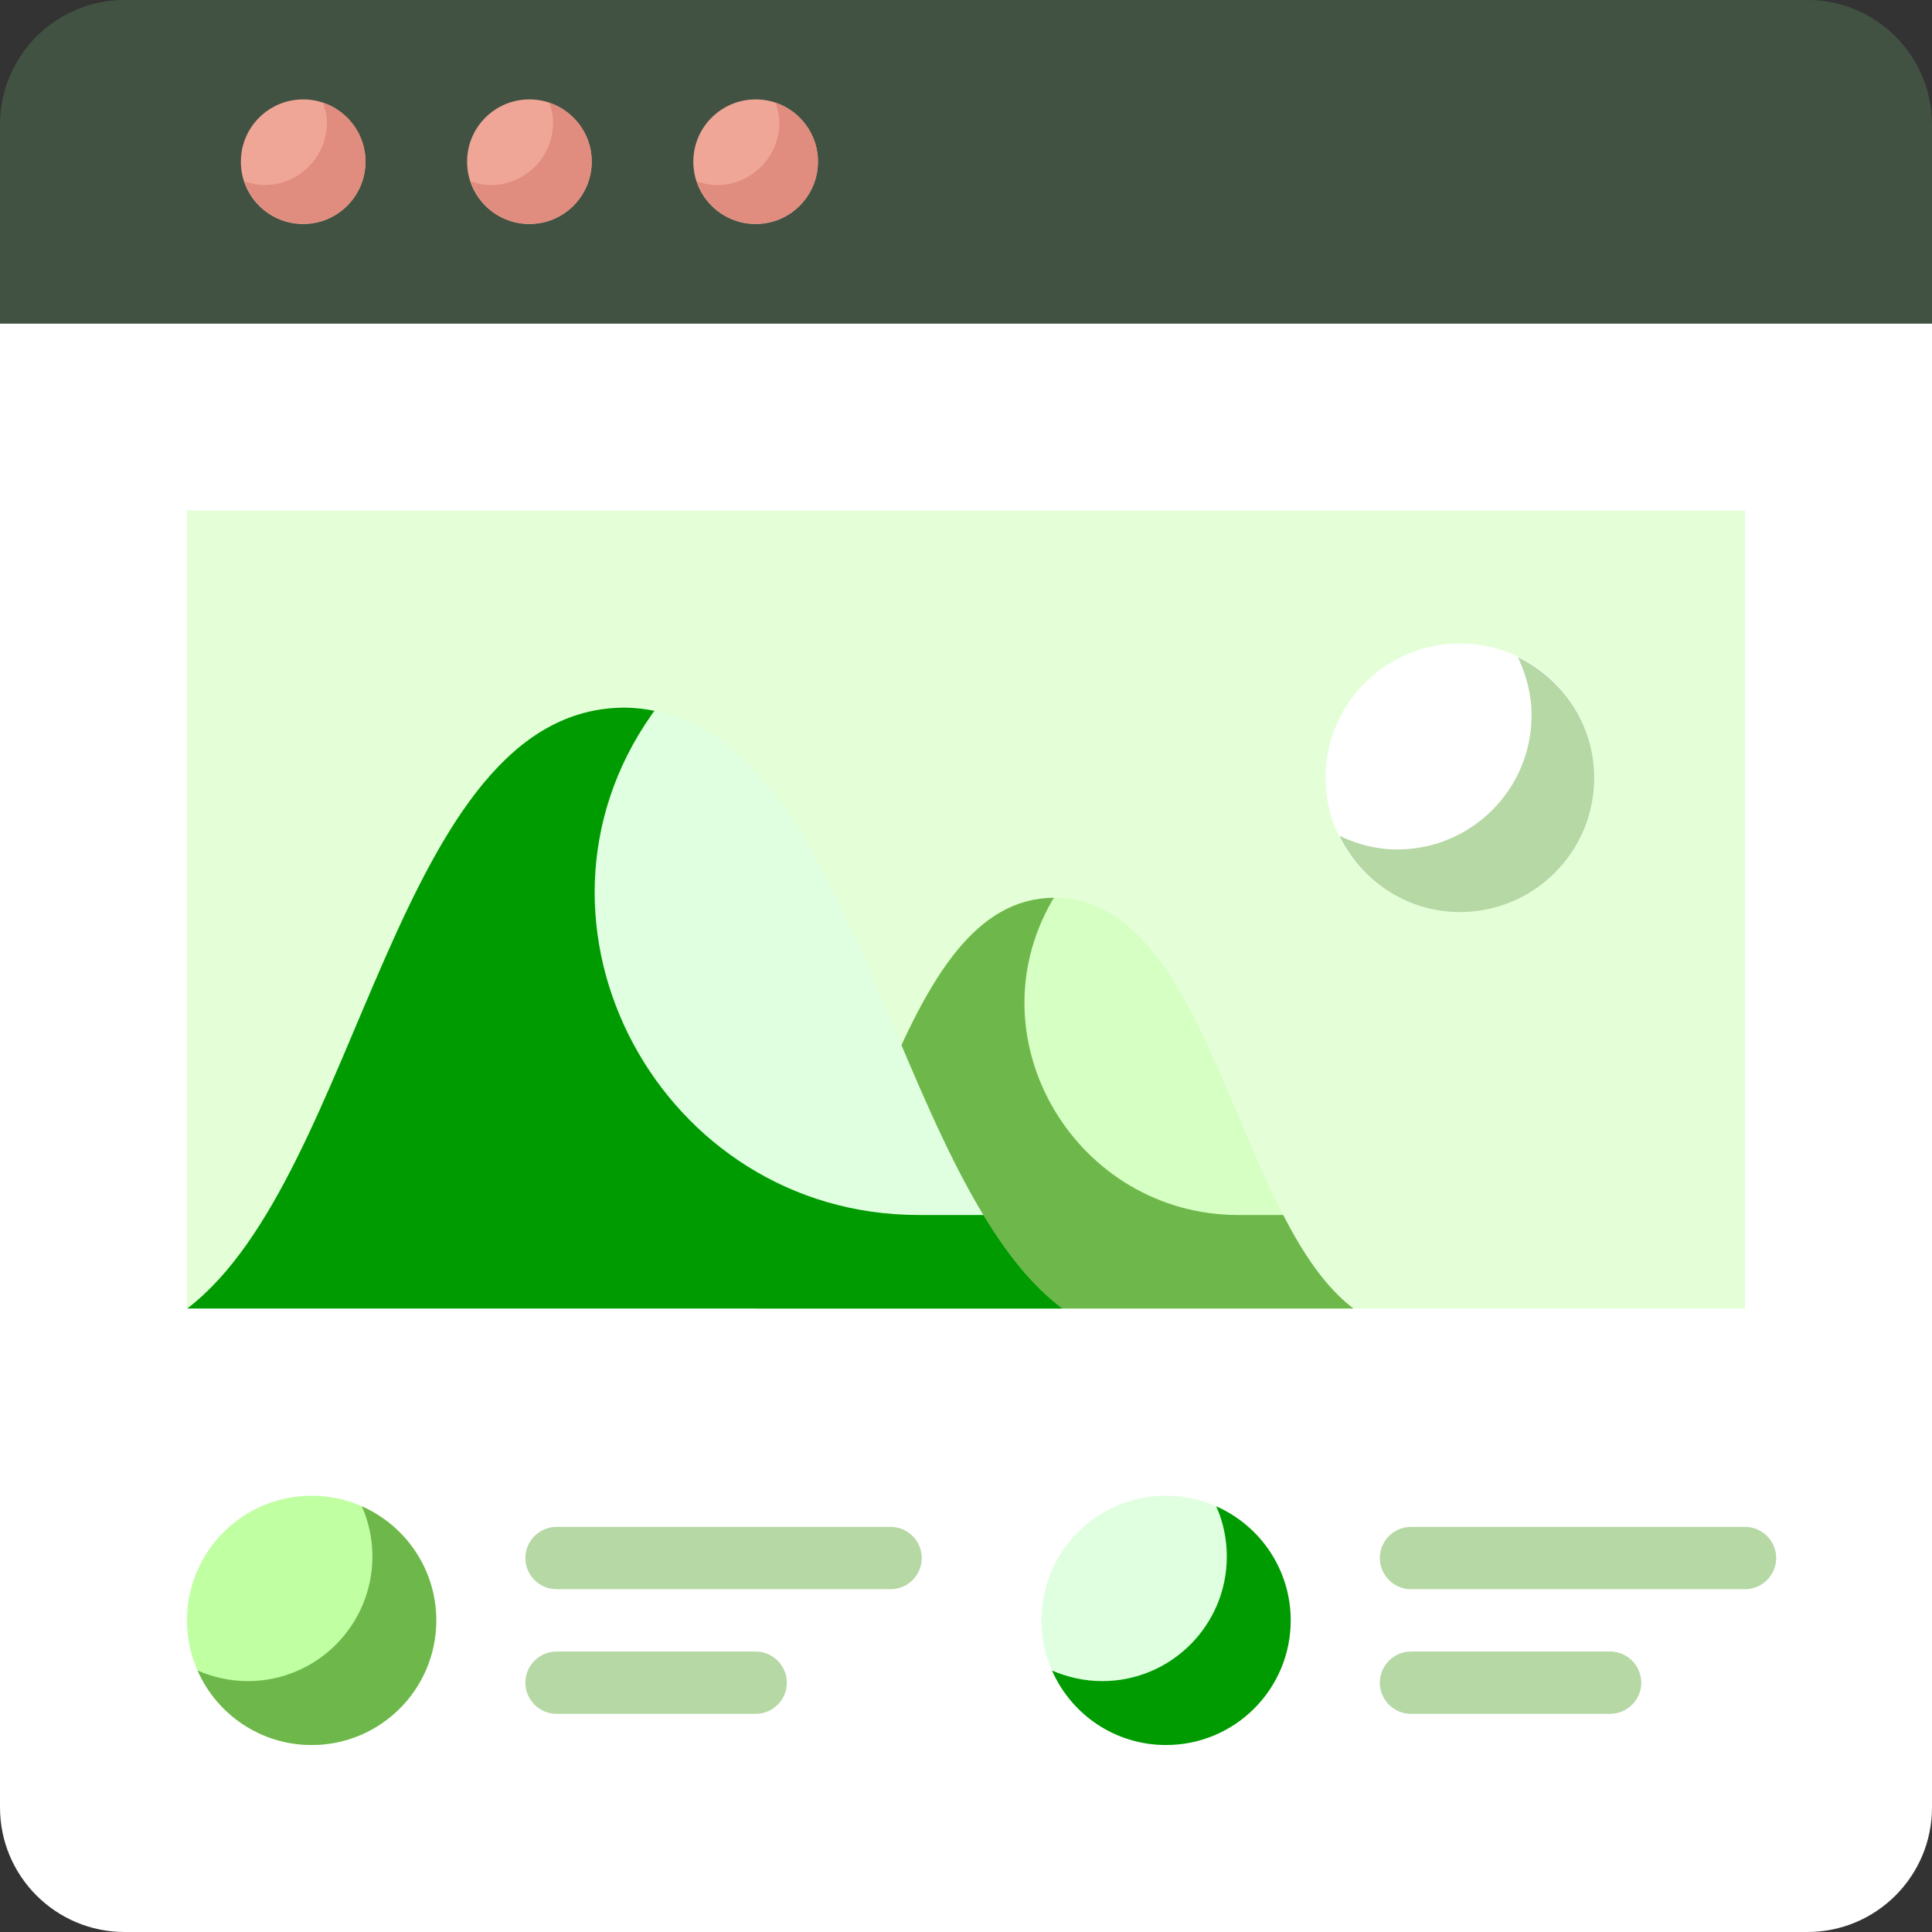 <svg width="60" height="60" viewBox="0 0 60 60" fill="none" xmlns="http://www.w3.org/2000/svg">
<rect x="0" y="0" width="60" height="60" fill="#333333" stroke="none"/>
<path d="M0 56.129C0 58.267 1.732 60 3.871 60H56.129C58.268 60 60 58.267 60 56.129V10.045H0V56.129Z" fill="white"/>
<path d="M56.129 0H3.871C1.732 0 0 1.732 0 3.871V10.045H60V3.871C60 1.732 58.268 0 56.129 0Z" fill="#425242"/>
<path d="M5.807 15.852H54.194V40.635H5.807V15.852Z" fill="#E4FFD7"/>
<path d="M9.416 6.958C10.485 6.958 11.351 6.091 11.351 5.022C11.351 3.953 10.485 3.087 9.416 3.087C8.347 3.087 7.48 3.953 7.48 5.022C7.48 6.091 8.347 6.958 9.416 6.958Z" fill="#F0A696"/>
<path d="M16.441 6.958C17.51 6.958 18.377 6.091 18.377 5.022C18.377 3.953 17.51 3.087 16.441 3.087C15.372 3.087 14.506 3.953 14.506 5.022C14.506 6.091 15.372 6.958 16.441 6.958Z" fill="#F0A696"/>
<path d="M23.468 6.958C24.537 6.958 25.403 6.091 25.403 5.022C25.403 3.953 24.537 3.087 23.468 3.087C22.399 3.087 21.532 3.953 21.532 5.022C21.532 6.091 22.399 6.958 23.468 6.958Z" fill="#F0A696"/>
<path d="M9.678 54.193C11.816 54.193 13.549 52.46 13.549 50.322C13.549 48.184 11.816 46.451 9.678 46.451C7.54 46.451 5.807 48.184 5.807 50.322C5.807 52.46 7.54 54.193 9.678 54.193Z" fill="#C0FFA2"/>
<path d="M27.658 49.354H17.284C16.752 49.354 16.316 48.919 16.316 48.387C16.316 47.854 16.752 47.419 17.284 47.419H27.658C28.191 47.419 28.626 47.854 28.626 48.387C28.626 48.919 28.191 49.354 27.658 49.354Z" fill="#B5D8A5"/>
<path d="M23.468 53.225H17.284C16.752 53.225 16.316 52.79 16.316 52.258C16.316 51.725 16.752 51.29 17.284 51.29H23.468C24 51.29 24.436 51.725 24.436 52.258C24.436 52.79 24 53.225 23.468 53.225Z" fill="#B5D8A5"/>
<path d="M36.213 54.193C38.351 54.193 40.084 52.46 40.084 50.322C40.084 48.184 38.351 46.451 36.213 46.451C34.075 46.451 32.342 48.184 32.342 50.322C32.342 52.46 34.075 54.193 36.213 54.193Z" fill="#E0FFE0"/>
<path d="M11.236 46.78C11.449 47.255 11.565 47.787 11.565 48.338C11.565 50.477 9.833 52.209 7.694 52.209C7.142 52.209 6.61 52.084 6.136 51.88C6.736 53.245 8.1 54.193 9.678 54.193C11.816 54.193 13.549 52.461 13.549 50.322C13.549 48.745 12.6 47.38 11.236 46.78Z" fill="#6EB74B"/>
<path d="M37.771 46.78C37.984 47.255 38.1 47.787 38.1 48.338C38.1 50.477 36.368 52.209 34.229 52.209C33.677 52.209 33.145 52.084 32.671 51.88C33.271 53.245 34.626 54.193 36.213 54.193C38.352 54.193 40.084 52.461 40.084 50.322C40.084 48.745 39.135 47.38 37.771 46.78Z" fill="#009B00"/>
<path d="M54.194 49.354H43.819C43.287 49.354 42.852 48.919 42.852 48.387C42.852 47.854 43.287 47.419 43.819 47.419H54.194C54.726 47.419 55.161 47.854 55.161 48.387C55.161 48.919 54.726 49.354 54.194 49.354Z" fill="#B5D8A5"/>
<path d="M50.003 53.225H43.819C43.287 53.225 42.852 52.79 42.852 52.258C42.852 51.725 43.287 51.29 43.819 51.29H50.003C50.535 51.29 50.971 51.725 50.971 52.258C50.971 52.79 50.535 53.225 50.003 53.225Z" fill="#B5D8A5"/>
<path d="M42.029 40.636C38.332 37.81 37.635 27.881 32.739 27.881C27.852 27.881 27.145 37.81 23.448 40.636H42.029Z" fill="#D6FFC3"/>
<path d="M39.852 37.733H38.458C33.455 37.733 30.174 32.323 32.671 27.978C32.69 27.949 32.71 27.91 32.729 27.881C27.861 27.91 27.155 37.81 23.458 40.636H42.029C41.168 39.978 40.471 38.942 39.852 37.733Z" fill="#6EB74B"/>
<path d="M45.339 28.325C47.642 28.325 49.51 26.458 49.51 24.154C49.51 21.851 47.642 19.983 45.339 19.983C43.035 19.983 41.168 21.851 41.168 24.154C41.168 26.458 43.035 28.325 45.339 28.325Z" fill="white"/>
<path d="M47.139 20.41C47.4 20.962 47.565 21.562 47.565 22.21C47.565 24.513 45.697 26.381 43.394 26.381C42.745 26.381 42.136 26.217 41.594 25.955C42.271 27.349 43.684 28.326 45.339 28.326C47.642 28.326 49.51 26.459 49.51 24.155C49.51 22.5 48.532 21.088 47.139 20.41Z" fill="#B5D8A5"/>
<path d="M10.035 3.193C10.103 3.387 10.152 3.6 10.152 3.813C10.152 4.877 9.281 5.748 8.216 5.748C7.993 5.748 7.79 5.7 7.597 5.632C7.858 6.397 8.574 6.948 9.416 6.948C10.48 6.948 11.351 6.077 11.351 5.013C11.351 4.171 10.8 3.455 10.035 3.193Z" fill="#E08C7E"/>
<path d="M17.061 3.193C17.128 3.387 17.177 3.6 17.177 3.813C17.177 4.877 16.306 5.748 15.241 5.748C15.019 5.748 14.816 5.7 14.622 5.632C14.883 6.397 15.6 6.948 16.441 6.948C17.506 6.948 18.377 6.077 18.377 5.013C18.377 4.171 17.825 3.455 17.061 3.193Z" fill="#E08C7E"/>
<path d="M24.087 3.193C24.155 3.387 24.203 3.6 24.203 3.813C24.203 4.877 23.332 5.748 22.268 5.748C22.045 5.748 21.842 5.7 21.648 5.632C21.91 6.397 22.626 6.948 23.468 6.948C24.532 6.948 25.403 6.077 25.403 5.013C25.403 4.171 24.852 3.455 24.087 3.193Z" fill="#E08C7E"/>
<path d="M32.981 40.636C27.571 36.503 26.545 21.977 19.394 21.977C12.242 21.977 11.216 36.503 5.807 40.636H32.981Z" fill="#E0FFE0"/>
<path d="M30.542 37.732H28.52C20.545 37.732 15.658 28.742 20.226 22.21C20.255 22.161 20.294 22.123 20.323 22.074C20.023 22.016 19.723 21.977 19.404 21.977C12.252 21.977 11.226 36.503 5.816 40.636H32.991C32.052 39.929 31.258 38.913 30.542 37.732Z" fill="#009B00"/>
</svg>
